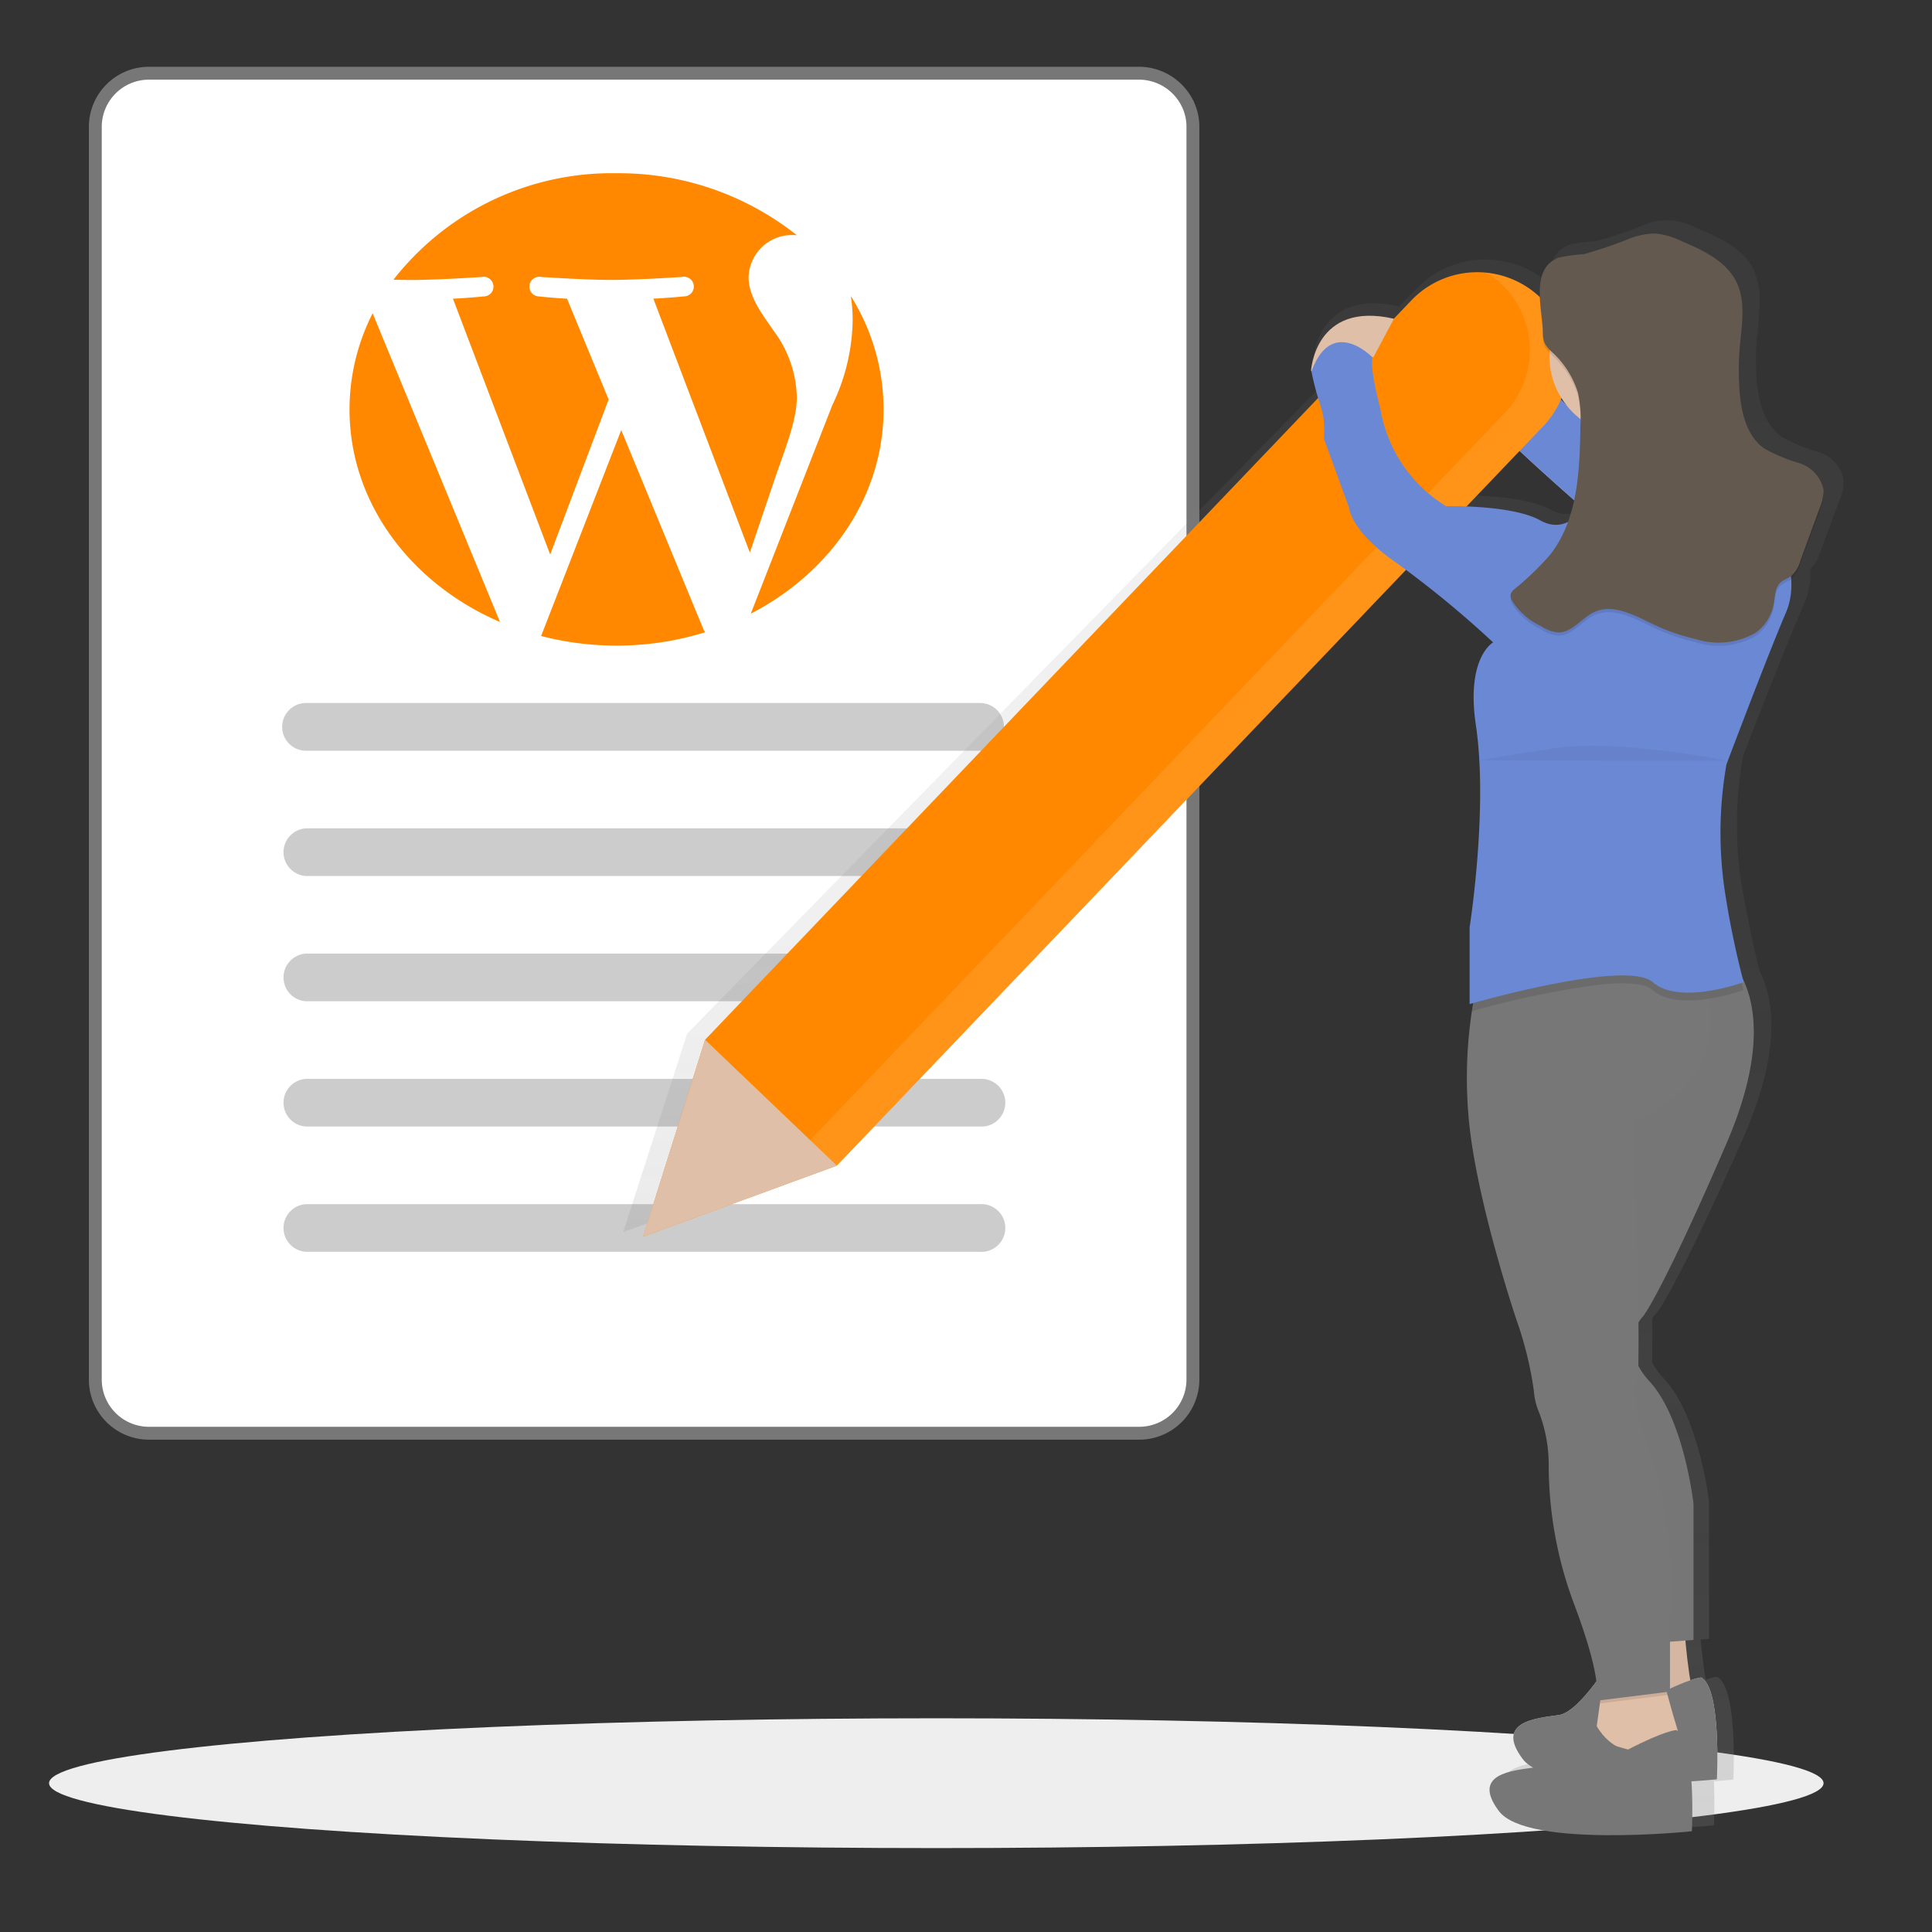 <svg xmlns="http://www.w3.org/2000/svg" xmlns:xlink="http://www.w3.org/1999/xlink" viewBox="0 0 150 150"><rect x="0" y="0" width="150" height="150" fill="#333333" stroke="none"/><defs><style>.a31c6255-c0a5-4ee7-9194-e4be6af7338f,.a5668c7c-20da-438b-8f0c-b0cf549b26d3,.aafc8de0-f283-4a1c-9afe-9eebcb4c6f01,.b289210c-09ed-4a7c-b9c9-b3ca047b2a88,.ba2aa0b9-ae85-46a0-86df-58c21f9e99e6,.e8b068f3-011d-4bbe-a799-9a43a9710b89{isolation:isolate;}.b230908a-5b78-467e-8f82-0f9e40a45fd7,.e8b068f3-011d-4bbe-a799-9a43a9710b89{fill:#fff;}.b230908a-5b78-467e-8f82-0f9e40a45fd7{stroke:#777;stroke-miterlimit:10;}.bc322f7d-c23b-4bf0-a132-769705a9ead9{fill:#ccc;}.a11e2d09-f8c8-48bd-bd57-2f5e57c97c18{fill:#f80;}.f2ad6214-474a-4719-8276-73d6b5a67609{fill:#eee;}.b038704f-ec1c-4497-bbe1-107a0c0063a9,.f2ad6214-474a-4719-8276-73d6b5a67609{mix-blend-mode:multiply;}.f99b8a37-c987-4d4b-81ce-e620c7f8fc43{fill:url(#aa42c420-2a5d-4045-b112-f031ce5e891e);}.b09085eb-e693-45ad-9a82-5392489b71f1{fill:#febdd5;}.a31c6255-c0a5-4ee7-9194-e4be6af7338f,.a667625b-6a29-4b9c-888c-7aca85286923{fill:#6b88d5;}.aafc8de0-f283-4a1c-9afe-9eebcb4c6f01,.e8b068f3-011d-4bbe-a799-9a43a9710b89{opacity:0.1;}.afb8bfd9-b1cb-46c6-9dd4-4370e61b8637{fill:#e0bfa8;}.ba2aa0b9-ae85-46a0-86df-58c21f9e99e6{opacity:0.05;}.abe66fb0-c3c8-4f2a-bdc0-5458ac927d77{fill:#cbcdda;}.b038704f-ec1c-4497-bbe1-107a0c0063a9,.b289210c-09ed-4a7c-b9c9-b3ca047b2a88,.b8888c38-3f85-49ae-bc82-1940c6761e8b{fill:#777;}.b038704f-ec1c-4497-bbe1-107a0c0063a9{opacity:0.2;}.b9c49f96-6908-4fe8-aa3e-21aa484a2f21{fill:#63594f;}</style><linearGradient id="aa42c420-2a5d-4045-b112-f031ce5e891e" x1="148.758" y1="12858.108" x2="148.758" y2="12983.04" gradientTransform="matrix(1, 0, 0, -1, -53, 13000.14)" gradientUnits="userSpaceOnUse"><stop offset="0" stop-color="gray" stop-opacity="0.25"/><stop offset="0.54" stop-color="gray" stop-opacity="0.12"/><stop offset="1" stop-color="gray" stop-opacity="0.1"/></linearGradient></defs><title>strato-illu</title><g class="a5668c7c-20da-438b-8f0c-b0cf549b26d3"><g id="beb2253f-3187-4d83-bf92-6adcfc825f0e" data-name="Ebene 1"><path id="b3701ad8-108d-4215-800e-fc73f9fa6480" data-name="ee70bbe5-0fd0-40b4-b554-505cd54c2bbd" class="b230908a-5b78-467e-8f82-0f9e40a45fd7" d="M92.3,8.261a4.21,4.21,0,0,0-3.851-2.577H11.569A4.169,4.169,0,0,0,7.4,9.851v97.258a4.169,4.169,0,0,0,4.167,4.167H88.45a4.173,4.173,0,0,0,4.167-4.167V9.851a4.076,4.076,0,0,0-.316-1.59Z"/><path id="e7413230-79ab-4923-9799-8b857d29624c" data-name="e369717a-749a-4a1f-a229-45e0da930cc4" class="bc322f7d-c23b-4bf0-a132-769705a9ead9" d="M76.094,58.287H23.76a1.853,1.853,0,0,1,0-3.706H76.094a1.853,1.853,0,1,1,0,3.706Z"/><path id="aaa0b7c7-6652-4150-8832-42e8ea6f496f" data-name="ef6b24b5-2440-48fd-9253-b825a44f6e02" class="bc322f7d-c23b-4bf0-a132-769705a9ead9" d="M76.094,68.012H23.76a1.853,1.853,0,0,1,0-3.7H76.094a1.853,1.853,0,1,1,0,3.7Z"/><path id="f0b872a1-2e7b-402f-a02e-d175f65a6e01" data-name="b0b55a8a-1954-4430-a74d-a6cc3d1b9380" class="bc322f7d-c23b-4bf0-a132-769705a9ead9" d="M76.094,77.738H23.76a1.853,1.853,0,0,1,0-3.7H76.094a1.853,1.853,0,1,1,0,3.7Z"/><path id="af3011ad-9249-4191-b42e-49eafa50fd3a" data-name="e502a05a-d93f-45a7-9287-4aafc935958a" class="bc322f7d-c23b-4bf0-a132-769705a9ead9" d="M76.094,87.464H23.76a1.853,1.853,0,0,1,0-3.7H76.094a1.853,1.853,0,1,1,0,3.7Z"/><path id="b46f12a8-3d8d-471d-8c96-8c7e01166438" data-name="aff42eff-eedb-45ff-aa19-27d63bd3a4a4" class="bc322f7d-c23b-4bf0-a132-769705a9ead9" d="M76.094,97.19H23.76a1.853,1.853,0,0,1,0-3.7H76.094a1.853,1.853,0,1,1,0,3.7Z"/><path class="a11e2d09-f8c8-48bd-bd57-2f5e57c97c18" d="M27.137,31.787c0,7.259,4.769,13.532,11.684,16.505L28.932,24.324A16.492,16.492,0,0,0,27.137,31.787Zm34.728-.925a8.891,8.891,0,0,0-1.71-5.057c-1.051-1.511-2.036-2.79-2.036-4.3A3.373,3.373,0,0,1,61.6,18.249c.092,0,.179.01.269.015a22.217,22.217,0,0,0-14-4.814,21.507,21.507,0,0,0-17.322,8.266c.486.013.945.021,1.334.021,2.168,0,5.525-.232,5.525-.232a.762.762,0,1,1,.134,1.51s-1.124.117-2.374.175l7.55,19.863,4.537-12.036-3.23-7.827c-1.116-.058-2.174-.175-2.174-.175A.762.762,0,1,1,41.98,21.5s3.424.233,5.461.233c2.168,0,5.525-.233,5.525-.233a.762.762,0,1,1,.133,1.511s-1.125.117-2.373.175L58.218,42.9l2.068-6.113c.9-2.536,1.579-4.358,1.579-5.928Z"/><path class="a11e2d09-f8c8-48bd-bd57-2f5e57c97c18" d="M48.233,33.392,42.012,49.379a23.314,23.314,0,0,0,12.742-.292,1.485,1.485,0,0,1-.148-.252Zm17.827-10.4a12.4,12.4,0,0,1,.14,1.886,15.6,15.6,0,0,1-1.576,6.568l-6.333,16.2C64.454,44.46,68.6,38.553,68.6,31.787a16.6,16.6,0,0,0-2.54-8.8Z"/><ellipse class="f2ad6214-474a-4719-8276-73d6b5a67609" cx="72.694" cy="138.446" rx="68.886" ry="5.039"/><path class="f99b8a37-c987-4d4b-81ce-e620c7f8fc43" d="M143.128,37.426a1.616,1.616,0,0,0,0-.241,2.811,2.811,0,0,0-1.958-2.1,13.8,13.8,0,0,1-2.818-1.152c-1.4-.984-1.836-2.822-1.963-4.5-.039-.522-.055-1.045-.057-1.569s.033-1.1.082-1.655a27.816,27.816,0,0,0,.2-2.777,5.345,5.345,0,0,0-.49-2.54c-.832-1.644-2.7-2.485-4.431-3.2a4.666,4.666,0,0,0-4.3-.126,34.85,34.85,0,0,1-3.5,1.154,15.75,15.75,0,0,0-2.04.272c-1.269.465-1.541,1.605-1.52,2.856v.237q-.19-.174-.39-.333l-.078-.061a4.706,4.706,0,0,0-.434-.312l-.074-.047a7.328,7.328,0,0,0-.977-.533l-.051-.022q-.255-.113-.518-.2l-.033-.012a7.366,7.366,0,0,0-1.114-.294h0a7.419,7.419,0,0,0-6.635,2.085l-1.4,1.428h0c-6.372-1.428-6.658,4.107-6.658,4.107l.047-.01-.016.039a19.584,19.584,0,0,0,.549,2.073l-49.2,50.257L48.383,95.659l2.793-1,12.76-4.558,45.689-46.673a85.405,85.405,0,0,1,6.974,5.686s-2.2,1.165-1.388,6.5c1,6.528-.5,15.822-.5,15.822v6.01l.281-.077c-.035.2-.071.408-.106.642a34.256,34.256,0,0,0-.175,9.125c.754,6.377,3.77,15.085,3.77,15.085a27.545,27.545,0,0,1,1.383,5.519,5.152,5.152,0,0,0,.323,1.418,11.287,11.287,0,0,1,.881,4.258,30.205,30.205,0,0,0,1.938,10.76,28.691,28.691,0,0,1,1.887,6.325c-.9,1.2-2.085,2.5-3.017,2.63-1.759.245-5.154.49-2.891,3.434a2.1,2.1,0,0,0,.263.279c-1.718.278-3.607.89-1.771,3.277,2.263,2.944,15.586,1.6,15.586,1.6s.085-1.632,0-3.431c.934-.066,1.511-.125,1.511-.125s.378-7.114-1.256-7.973a3.481,3.481,0,0,0-.882.216c-.175-.983-.31-2.2-.394-3.111l.647-.049V116.579s-.755-6.622-3.519-9.566a5.958,5.958,0,0,1-.9-1.225c.02-.85.022-2.04.012-3.413a2.83,2.83,0,0,1,.39-.514s1.508-1.836,6.661-13.492c3.04-6.874,2.363-10.842,1.3-12.944-.2-.746-.735-2.878-1.428-6.8a30.111,30.111,0,0,1,.126-9.936s3.265-8.463,4.776-11.9a5.578,5.578,0,0,0,.425-2.621,2.519,2.519,0,0,0,.753-1.225l1.548-4.131a3.3,3.3,0,0,0,.3-1.387ZM122.1,29.987a6.473,6.473,0,0,0,.561.747h0s-.23-.241-.612-.629C122.065,30.066,122.081,30.026,122.1,29.987Zm-7.614,8.481,4.262-4.354c1.473,1.347,3.05,2.722,4.368,3.854a12.645,12.645,0,0,1-.5,1.708,2.32,2.32,0,0,1-2.245-.124C118.917,38.766,116.232,38.533,114.483,38.468Z"/><path class="b09085eb-e693-45ad-9a82-5392489b71f1" d="M111.053,22.4s-3.16,1.824-2.187,4.387c0,0,3.283.973,4.619,3.405s11.673,11.185,11.673,11.185l7.536-3.777s-2.621-3.5-10.915-5.945c0,0-4.9-5.242-6.592-6.213A36.24,36.24,0,0,1,111.053,22.4Z"/><path class="a31c6255-c0a5-4ee7-9194-e4be6af7338f" d="M111.053,22.4s-3.16,1.824-2.187,4.387c0,0,3.283.973,4.619,3.405s11.673,11.185,11.673,11.185l7.536-3.777s-2.621-3.5-10.915-5.945c0,0-4.9-5.242-6.592-6.213A36.24,36.24,0,0,1,111.053,22.4Z"/><path class="a11e2d09-f8c8-48bd-bd57-2f5e57c97c18" d="M54.742,80.726,109.58,23.319a7.077,7.077,0,0,1,10-.228h0a7.075,7.075,0,0,1,.228,10L64.976,90.5,49.931,96.011Z"/><path class="e8b068f3-011d-4bbe-a799-9a43a9710b89" d="M116.589,22.073h0a7.075,7.075,0,0,1,.228,10L61.981,89.477l-11.3,4.131-.763,2.4L64.968,90.5l54.844-57.387a7.076,7.076,0,0,0-.228-10h0a7.048,7.048,0,0,0-4.144-1.92A7.1,7.1,0,0,1,116.589,22.073Z"/><polygon class="afb8bfd9-b1cb-46c6-9dd4-4370e61b8637" points="54.742 80.728 64.976 90.503 52.633 95.02 49.931 96.007 51.643 90.574 54.742 80.728"/><path class="afb8bfd9-b1cb-46c6-9dd4-4370e61b8637" d="M130.75,126.107s.365,5.35.973,5.958-5.472.973-5.472.973l.851-6.937Z"/><path class="ba2aa0b9-ae85-46a0-86df-58c21f9e99e6" d="M130.75,126.107s.365,5.35.973,5.958-5.472.973-5.472.973l.851-6.937Z"/><path class="abe66fb0-c3c8-4f2a-bdc0-5458ac927d77" d="M132.086,130.241s-.85,0-3.89,1.581c0,0-2.067-.365-2.918-3.283,0,0-2.552,4.377-4.256,4.619s-4.984.486-2.8,3.406,15.075,1.581,15.075,1.581S133.668,131.092,132.086,130.241Z"/><path class="b289210c-09ed-4a7c-b9c9-b3ca047b2a88" d="M132.086,130.241s-.85,0-3.89,1.581c0,0-2.067-.365-2.918-3.283,0,0-2.552,4.377-4.256,4.619s-4.984.486-2.8,3.406,15.075,1.581,15.075,1.581S133.668,131.092,132.086,130.241Z"/><path class="afb8bfd9-b1cb-46c6-9dd4-4370e61b8637" d="M130.262,134.374l-.85,2.31-5.593-1.581.319-2.293.077-.553.2-1.531s4.742-1.224,4.742-.612a9.364,9.364,0,0,0,.312,1.482c.2.746.438,1.6.612,2.16C130.191,134.132,130.262,134.374,130.262,134.374Z"/><path class="b8888c38-3f85-49ae-bc82-1940c6761e8b" d="M127.212,102.667a3.323,3.323,0,0,0-.01,3.383,5.881,5.881,0,0,0,.873,1.211c2.675,2.918,3.405,9.484,3.405,9.484v10.576l-1.824.141-2.917.224L122.352,109.7s-2.552-13.131-1.336-15.44,2.31-16.777,2.31-16.777l1.009-1.045,2.4-2.481h6.937a4.673,4.673,0,0,1,1.348,1.508c1.163,1.926,2.208,5.931-.983,13.325-4.985,11.55-6.443,13.374-6.443,13.374A2.759,2.759,0,0,0,127.212,102.667Z"/><path class="b038704f-ec1c-4497-bbe1-107a0c0063a9" d="M127.212,102.667a3.323,3.323,0,0,0-.01,3.383,5.881,5.881,0,0,0,.873,1.211c2.675,2.918,3.405,9.484,3.405,9.484v10.576l-1.824.141-2.917.224L122.352,109.7s-2.552-13.131-1.336-15.44,2.31-16.777,2.31-16.777l1.009-1.045,2.4-2.481h6.937a4.673,4.673,0,0,1,1.348,1.508c1.163,1.926,2.208,5.931-.983,13.325-4.985,11.55-6.443,13.374-6.443,13.374A2.759,2.759,0,0,0,127.212,102.667Z"/><path class="aafc8de0-f283-4a1c-9afe-9eebcb4c6f01" d="M129.481,131.6l-5.266.657.2-1.531s4.742-1.224,4.742-.612A9.322,9.322,0,0,0,129.481,131.6Z"/><path class="b8888c38-3f85-49ae-bc82-1940c6761e8b" d="M126.859,87.081s.3,9.571.353,15.586c.01,1.361,0,2.54-.01,3.383a7.549,7.549,0,0,1-.1,1.334c-.365,1.093.365,3.525.365,3.525a35.09,35.09,0,0,1,2.189,15.076v5.349l-5.839.731s.973-.731-1.7-7.782a30.757,30.757,0,0,1-1.875-10.666,11.414,11.414,0,0,0-.853-4.219,5.223,5.223,0,0,1-.3-1.408,27.891,27.891,0,0,0-1.336-5.472s-2.918-8.632-3.648-14.955a34.8,34.8,0,0,1,.169-9.045,22.575,22.575,0,0,1,.439-2.262s11.884-7.48,16.373-2.31a5.871,5.871,0,0,1,1.02,1.7,11.254,11.254,0,0,1,.573,1.893C134.057,84.409,126.859,87.081,126.859,87.081Z"/><circle class="afb8bfd9-b1cb-46c6-9dd4-4370e61b8637" cx="126.494" cy="27.63" r="6.2"/><path class="afb8bfd9-b1cb-46c6-9dd4-4370e61b8637" d="M123.091,31.519s2.552,7.174,0,10.942,8.145,2.552,8.145,2.552l4.133-4.984s-4.864,0-5.1-8.51S123.091,31.519,123.091,31.519Z"/><path class="aafc8de0-f283-4a1c-9afe-9eebcb4c6f01" d="M135.369,76.868a15.982,15.982,0,0,1-2.709.679c-1.514.233-3.3.243-4.344-.679-.612-.547-2.144-.612-3.976-.439a68.179,68.179,0,0,0-10.081,2.093,22.571,22.571,0,0,1,.438-2.262s11.885-7.48,16.373-2.31h2.593a4.665,4.665,0,0,1,1.349,1.508C135.239,76.425,135.369,76.868,135.369,76.868Z"/><path class="afb8bfd9-b1cb-46c6-9dd4-4370e61b8637" d="M101.785,28.818s.275-5.486,6.439-4.071l-1.582,2.965Z"/><path class="a667625b-6a29-4b9c-888c-7aca85286923" d="M130.513,41.49s-5.957-.973-7.538-2.189c0,0-1.225,2.309-3.406,1.093s-7.294-1.093-7.294-1.093a11.009,11.009,0,0,1-5.1-7.539s-.851-3.161-.612-4.011c0,0-3.161-3.283-4.742,1.093.612,3.04,1.094,2.8.973,5.227l1.945,5.35s.122,1.824,3.648,4.256a78.68,78.68,0,0,1,7.539,6.2s-2.128,1.155-1.337,6.443C115.554,62.784,114.1,72,114.1,72v5.957s12.157-3.525,14.224-1.7,7.051,0,7.051,0a69.184,69.184,0,0,1-1.458-7.051,30.711,30.711,0,0,1,.122-9.849s3.16-8.389,4.619-11.792-1.093-8.025-3.648-9.726-3.5-.68-3.5-.68S135.977,40.4,130.513,41.49Z"/><path class="aafc8de0-f283-4a1c-9afe-9eebcb4c6f01" d="M119.788,26.112a2.161,2.161,0,0,0,.126.743,2.351,2.351,0,0,0,.569.708,7.083,7.083,0,0,1,2.03,3.179,9.606,9.606,0,0,1,.192,2.57c-.053,3.491-.2,7.26-2.354,10a21.825,21.825,0,0,1-2.769,2.666.843.843,0,0,0-.29.4.738.738,0,0,0,.09.482,5.206,5.206,0,0,0,2.269,2,2.867,2.867,0,0,0,1.3.492c1.106.037,1.836-1.132,2.842-1.591,1.465-.67,3.107.261,4.562.954a16.014,16.014,0,0,0,3.293,1.149,5.826,5.826,0,0,0,4.625-.465,3.529,3.529,0,0,0,1.44-2.255c.107-.593.09-1.283.539-1.685.233-.2.549-.294.8-.477a2.474,2.474,0,0,0,.738-1.224l1.5-4.095a3.379,3.379,0,0,0,.292-1.375,2.754,2.754,0,0,0-1.894-2.081,13.046,13.046,0,0,1-2.725-1.143c-1.357-.975-1.778-2.8-1.9-4.464a21.448,21.448,0,0,1,.025-3.438c.148-1.7.479-3.5-.276-5.029-.806-1.632-2.613-2.463-4.284-3.173a5.867,5.867,0,0,0-2-.579,5.7,5.7,0,0,0-2.154.455,33.783,33.783,0,0,1-3.381,1.144,14.922,14.922,0,0,0-1.969.27C118.741,21.108,119.788,24.278,119.788,26.112Z"/><path class="b9c49f96-6908-4fe8-aa3e-21aa484a2f21" d="M119.788,25.87a2.155,2.155,0,0,0,.126.742,2.339,2.339,0,0,0,.569.708,7.088,7.088,0,0,1,2.03,3.179,9.613,9.613,0,0,1,.192,2.571c-.053,3.491-.2,7.259-2.354,10a21.832,21.832,0,0,1-2.769,2.667.836.836,0,0,0-.292.389.738.738,0,0,0,.09.482,5.2,5.2,0,0,0,2.269,2.005,2.867,2.867,0,0,0,1.3.492c1.105.037,1.836-1.132,2.842-1.591,1.465-.67,3.107.261,4.562.954a15.994,15.994,0,0,0,3.293,1.149,5.826,5.826,0,0,0,4.625-.465,3.533,3.533,0,0,0,1.44-2.255c.106-.593.09-1.283.539-1.685.233-.2.549-.294.8-.477a2.474,2.474,0,0,0,.738-1.224l1.5-4.1a3.379,3.379,0,0,0,.292-1.375,2.754,2.754,0,0,0-1.894-2.081,13.076,13.076,0,0,1-2.726-1.143c-1.356-.975-1.777-2.8-1.9-4.464a21.565,21.565,0,0,1,.024-3.438c.149-1.7.48-3.5-.275-5.029-.806-1.632-2.613-2.463-4.284-3.173a5.89,5.89,0,0,0-2-.579,5.692,5.692,0,0,0-2.154.455,33.783,33.783,0,0,1-3.381,1.144,14.922,14.922,0,0,0-1.969.27C118.741,20.871,119.788,24.035,119.788,25.87Z"/><path class="ba2aa0b9-ae85-46a0-86df-58c21f9e99e6" d="M114.887,59.05s.969-.23,5.833-.965,13.374.973,13.374.973"/><path class="b8888c38-3f85-49ae-bc82-1940c6761e8b" d="M130.147,134.323s-.845,0-3.867,1.572c0,0-2.054-.363-2.9-3.264,0,0-2.537,4.351-4.231,4.592s-4.954.479-2.778,3.385,14.985,1.571,14.985,1.571S131.719,135.169,130.147,134.323Z"/></g></g></svg>